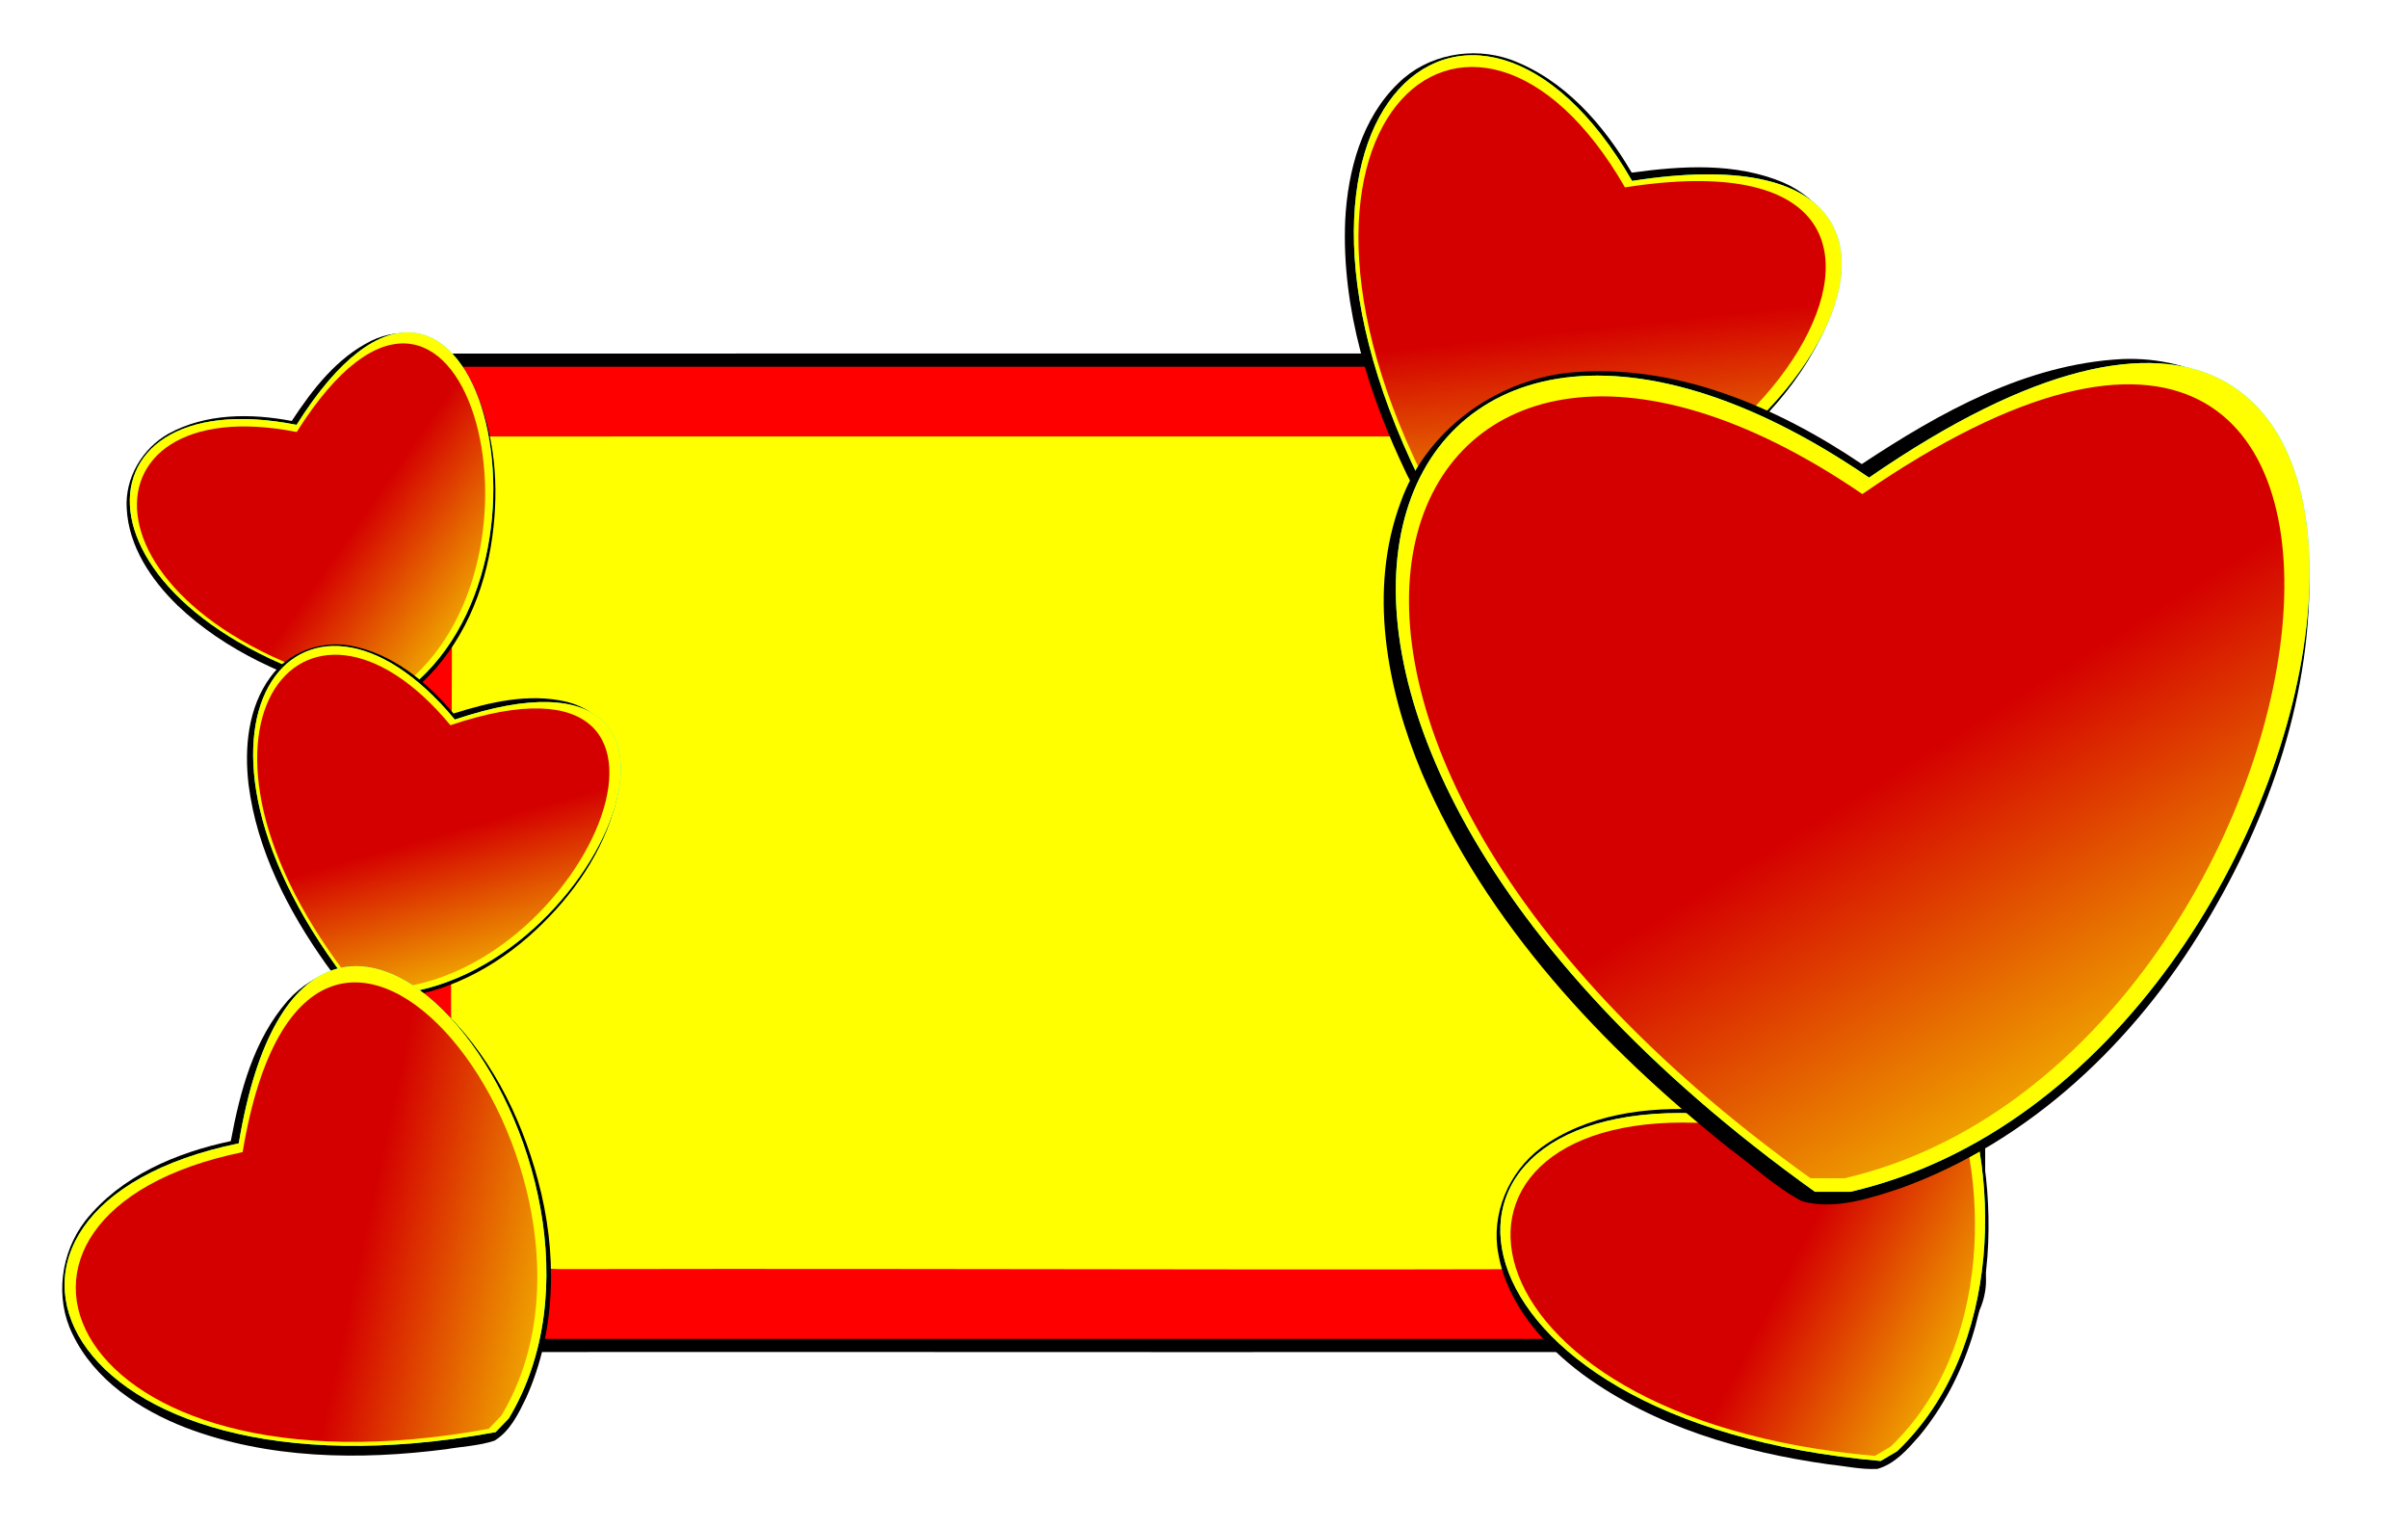 <?xml version="1.0" encoding="UTF-8" standalone="no"?>
<!-- Created with Inkscape (http://www.inkscape.org/) -->
<svg xmlns:dc="http://purl.org/dc/elements/1.1/" xmlns:cc="http://creativecommons.org/ns#" xmlns:rdf="http://www.w3.org/1999/02/22-rdf-syntax-ns#" xmlns:svg="http://www.w3.org/2000/svg" xmlns="http://www.w3.org/2000/svg" xmlns:xlink="http://www.w3.org/1999/xlink" version="1.1" width="903.062" height="572.372" id="svg6402">
  <defs id="defs6404">
    <linearGradient x1="100.144" y1="281.637" x2="74.791" y2="161.211" id="linearGradient4443" xlink:href="#linearGradient3124" gradientUnits="userSpaceOnUse" gradientTransform="translate(-39.297,-69.72)"/>
    <linearGradient id="linearGradient3124">
      <stop id="stop3126" style="stop-color:#2b0000;stop-opacity:1" offset="0"/>
      <stop id="stop3128" style="stop-color:#2b0000;stop-opacity:0" offset="1"/>
    </linearGradient>
    <linearGradient x1="191.414" y1="25.573" x2="135.638" y2="205.578" id="linearGradient4445" xlink:href="#linearGradient3137" gradientUnits="userSpaceOnUse" gradientTransform="translate(-38.029,-70.988)"/>
    <linearGradient id="linearGradient3137">
      <stop id="stop3139" style="stop-color:#f9f9f9;stop-opacity:1" offset="0"/>
      <stop id="stop3141" style="stop-color:#f9f9f9;stop-opacity:0" offset="1"/>
    </linearGradient>
    <linearGradient x1="100.144" y1="281.637" x2="74.791" y2="161.211" id="linearGradient4362" xlink:href="#linearGradient3124" gradientUnits="userSpaceOnUse" gradientTransform="translate(-39.297,-69.72)"/>
    <linearGradient x1="191.414" y1="25.573" x2="135.638" y2="205.578" id="linearGradient4364" xlink:href="#linearGradient3137" gradientUnits="userSpaceOnUse" gradientTransform="translate(-38.029,-70.988)"/>
    <radialGradient cx="-517.197" cy="1095.188" r="289.783" fx="-517.197" fy="1095.188" id="radialGradient5227" xlink:href="#linearGradient4936" gradientUnits="userSpaceOnUse" gradientTransform="matrix(1.706,0.018,-0.02,1.889,387.173,-967.041)"/>
    <linearGradient id="linearGradient4936">
      <stop id="stop4938" style="stop-color:#ff0000;stop-opacity:1" offset="0"/>
      <stop id="stop4940" style="stop-color:#ff0000;stop-opacity:0" offset="1"/>
    </linearGradient>
    <filter color-interpolation-filters="sRGB" id="filter5174">
      <feGaussianBlur id="feGaussianBlur5176" stdDeviation="4.509"/>
    </filter>
    <linearGradient x1="100.144" y1="281.637" x2="74.791" y2="161.211" id="linearGradient5229" xlink:href="#linearGradient3124" gradientUnits="userSpaceOnUse" gradientTransform="translate(-39.297,-69.72)"/>
    <linearGradient x1="191.414" y1="25.573" x2="135.638" y2="205.578" id="linearGradient5231" xlink:href="#linearGradient3137" gradientUnits="userSpaceOnUse" gradientTransform="translate(-38.029,-70.988)"/>
    <filter color-interpolation-filters="sRGB" id="filter5134">
      <feGaussianBlur id="feGaussianBlur5136" stdDeviation="4.509"/>
    </filter>
    <linearGradient x1="100.144" y1="281.637" x2="74.791" y2="161.211" id="linearGradient5233" xlink:href="#linearGradient3124" gradientUnits="userSpaceOnUse" gradientTransform="translate(-39.297,-69.72)"/>
    <linearGradient x1="191.414" y1="25.573" x2="135.638" y2="205.578" id="linearGradient5235" xlink:href="#linearGradient3137" gradientUnits="userSpaceOnUse" gradientTransform="translate(-38.029,-70.988)"/>
    <filter color-interpolation-filters="sRGB" id="filter5198">
      <feGaussianBlur id="feGaussianBlur5200" stdDeviation="5.875"/>
    </filter>
    <filter color-interpolation-filters="sRGB" id="filter4816">
      <feGaussianBlur id="feGaussianBlur4818" stdDeviation="5.019"/>
    </filter>
    <filter color-interpolation-filters="sRGB" id="filter4760">
      <feGaussianBlur id="feGaussianBlur4762" stdDeviation="6.574"/>
    </filter>
    <filter color-interpolation-filters="sRGB" id="filter4663">
      <feGaussianBlur id="feGaussianBlur4665" stdDeviation="11.692"/>
    </filter>
    <linearGradient x1="-512.127" y1="793.764" x2="-395.504" y2="981.374" id="linearGradient4896" xlink:href="#linearGradient4563" gradientUnits="userSpaceOnUse" gradientTransform="translate(-1.9118712e-7,4.0840397e-6)"/>
    <linearGradient id="linearGradient4563">
      <stop id="stop4565" style="stop-color:#d40000;stop-opacity:1" offset="0"/>
      <stop id="stop4567" style="stop-color:#d40000;stop-opacity:0" offset="1"/>
    </linearGradient>
    <linearGradient x1="-512.127" y1="793.764" x2="-395.504" y2="981.374" id="linearGradient4898" xlink:href="#linearGradient4563" gradientUnits="userSpaceOnUse" gradientTransform="translate(-1.9118703e-7,4.0840396e-6)"/>
    <linearGradient x1="-512.127" y1="793.764" x2="-395.504" y2="981.374" id="linearGradient4900" xlink:href="#linearGradient4563" gradientUnits="userSpaceOnUse" gradientTransform="translate(-1.9118711e-7,4.0840391e-6)"/>
    <linearGradient x1="-512.127" y1="793.764" x2="-395.504" y2="981.374" id="linearGradient4902" xlink:href="#linearGradient4563" gradientUnits="userSpaceOnUse" gradientTransform="translate(-1.9118693e-7,4.0840394e-6)"/>
    <linearGradient x1="-512.127" y1="793.764" x2="-395.504" y2="981.374" id="linearGradient4904" xlink:href="#linearGradient4563" gradientUnits="userSpaceOnUse" gradientTransform="translate(-1.9118642e-7,4.0840395e-6)"/>
    <linearGradient x1="-512.127" y1="793.764" x2="-395.504" y2="981.374" id="linearGradient4906" xlink:href="#linearGradient4563" gradientUnits="userSpaceOnUse" gradientTransform="translate(-1.9118678e-7,4.0840396e-6)"/>
  </defs>
  <g transform="translate(132.277,-253.204)" id="layer1">
    <g transform="matrix(0.978,0,0,0.978,724.317,222.456)" id="g4860">
      <g id="g4820">
        <path d="m -709.281,167 c -15.201,0.064 -27.498,15.685 -25.187,30.562 0.159,109.975 -0.372,219.986 0.28,329.938 1.89,14.922 17.792,24.815 32.219,22.281 188.31,-0.117 376.638,0.249 564.938,-0.219 14.598,-1.838 24.712,-17.159 22.406,-31.406 0,-19.26 0,-38.521 0,-57.781 -14.433,-0.922 -23.515,-13.544 -34.844,-20.844 -51.874,-41.167 -99.5,-91.514 -125.031,-153.469 -14.703,-35.271 -20.812,-78.206 -2.906,-113.781 6.36,-7.118 -2.236,-5.173 -7.406,-5.312 -141.49,0.008 -282.979,-0.023 -424.469,0.031 z" id="path4806" style="fill:#000000;fill-opacity:1;stroke:none;filter:url(#filter4816)"/>
        <path d="m -708.116,172.044 c -11.798,0 -21.281,9.483 -21.281,21.281 l 0,330.094 c 0,11.798 9.483,21.312 21.281,21.312 l 567.156,0 c 11.798,0 21.281,-9.514 21.281,-21.312 l 0,-58.688 c -4.824,-0.863 -9.384,-2.814 -13.219,-6.125 -55.654,-41.225 -107.515,-90.773 -138.625,-153.5 -17.601,-35.558 -28.558,-77.455 -17.562,-116.719 1.438,-5.72 3.55,-11.179 6.219,-16.344 l -425.25,0 z" id="rect3113" style="fill:#ff0000;fill-opacity:1;stroke:none"/>
        <path d="m -703.188,198.781 c 1.581,16.745 0.093,33.595 0.651,50.406 0.055,89.697 -1.38,179.414 1.005,269.094 13.383,-0.334 26.749,-0.944 40.125,-0.297 171.739,-0.401 343.567,0.938 515.25,-0.797 -0.704,-11.225 -0.691,-22.422 0.031,-33.625 -0.221,-4.874 -6.613,-5.241 -9.366,-8.605 -44.327,-32.678 -84.568,-71.739 -116.129,-116.958 -28.642,-42.141 -50.078,-92.042 -48.49,-143.999 0.215,-5.103 0.72,-10.189 1.391,-15.251 -128.156,0.009 -256.313,-0.024 -384.469,0.031 z" id="path4720" style="fill:#ffff00;fill-opacity:1;stroke:none;filter:url(#filter4760)"/>
        <g transform="matrix(0.487,0.234,-0.234,0.487,131.556,-105.04)" id="g4708">
          <path d="m -367.562,595.219 c -38.423,1.997 -72.784,21.262 -104.219,42.031 -34.274,-23.126 -75.233,-40.68 -117.438,-36.562 -29.617,3.295 -56.976,23.327 -67.094,51.688 -13.151,35.201 -5.686,74.763 8.469,108.562 25.86,60.254 72.055,109.449 122.782,149.998 9.743,7.144 18.719,15.736 29.406,21.346 13.139,3.525 26.897,-1.128 39.386,-5.228 52.031,-18.79 93.964,-58.861 121.989,-105.803 25.882,-42.963 43.155,-92.799 41.531,-143.531 -0.875,-26.842 -9.999,-55.754 -33.031,-71.469 -12.202,-8.168 -27.191,-11.62 -41.781,-11.031 z" transform="matrix(0.958,0,0,0.958,-22.372,33.582)" id="path4710" style="fill:#000000;fill-opacity:1;stroke:none;filter:url(#filter4663)"/>
          <path d="m -471.562,649.253 c 253.901,-175.071 196.717,226.459 -7.158,273.81 l -13.573,0 C -752.904,736.612 -660.216,520.146 -471.562,649.253 z" id="path4712" style="fill:#00ffff;fill-opacity:1;stroke:none"/>
          <path d="m -471.562,649.253 c 253.901,-175.071 196.717,226.459 -7.158,273.81 l -13.573,0 C -752.904,736.612 -660.216,520.146 -471.562,649.253 z" id="path4714" style="fill:#ffff00;fill-opacity:1;stroke:none"/>
          <path d="m -471.562,649.253 c 253.901,-175.071 196.717,226.459 -7.158,273.81 l -13.573,0 C -752.904,736.612 -660.216,520.146 -471.562,649.253 z" transform="matrix(0.958,0,0,0.958,-22.372,33.582)" id="path4716" style="fill:url(#linearGradient4896);fill-opacity:1;stroke:none;filter:url(#filter4663)"/>
        </g>
        <g transform="matrix(0.465,-0.275,0.275,0.465,-179.623,26.943)" id="g4696">
          <path d="m -367.562,595.219 c -38.423,1.997 -72.784,21.262 -104.219,42.031 -34.274,-23.126 -75.233,-40.68 -117.438,-36.562 -29.617,3.295 -56.976,23.327 -67.094,51.688 -13.151,35.201 -5.686,74.763 8.469,108.562 25.86,60.254 72.055,109.449 122.782,149.998 9.743,7.144 18.719,15.736 29.406,21.346 13.139,3.525 26.897,-1.128 39.386,-5.228 52.031,-18.79 93.964,-58.861 121.989,-105.803 25.882,-42.963 43.155,-92.799 41.531,-143.531 -0.875,-26.842 -9.999,-55.754 -33.031,-71.469 -12.202,-8.168 -27.191,-11.62 -41.781,-11.031 z" transform="matrix(0.958,0,0,0.958,-22.372,33.582)" id="path4698" style="fill:#000000;fill-opacity:1;stroke:none;filter:url(#filter4663)"/>
          <path d="m -471.562,649.253 c 253.901,-175.071 196.717,226.459 -7.158,273.81 l -13.573,0 C -752.904,736.612 -660.216,520.146 -471.562,649.253 z" id="path4700" style="fill:#00ffff;fill-opacity:1;stroke:none"/>
          <path d="m -471.562,649.253 c 253.901,-175.071 196.717,226.459 -7.158,273.81 l -13.573,0 C -752.904,736.612 -660.216,520.146 -471.562,649.253 z" id="path4702" style="fill:#ffff00;fill-opacity:1;stroke:none"/>
          <path d="m -471.562,649.253 c 253.901,-175.071 196.717,226.459 -7.158,273.81 l -13.573,0 C -752.904,736.612 -660.216,520.146 -471.562,649.253 z" transform="matrix(0.958,0,0,0.958,-22.372,33.582)" id="path4704" style="fill:url(#linearGradient4898);fill-opacity:1;stroke:none;filter:url(#filter4663)"/>
        </g>
        <g transform="matrix(0.371,-0.159,0.159,0.371,-690.42,-121.536)" id="g4794">
          <path d="m -367.562,595.219 c -38.423,1.997 -72.784,21.262 -104.219,42.031 -34.274,-23.126 -75.233,-40.68 -117.438,-36.562 -29.617,3.295 -56.976,23.327 -67.094,51.688 -13.151,35.201 -5.686,74.763 8.469,108.562 25.86,60.254 72.055,109.449 122.782,149.998 9.743,7.144 18.719,15.736 29.406,21.346 13.139,3.525 26.897,-1.128 39.386,-5.228 52.031,-18.79 93.964,-58.861 121.989,-105.803 25.882,-42.963 43.155,-92.799 41.531,-143.531 -0.875,-26.842 -9.999,-55.754 -33.031,-71.469 -12.202,-8.168 -27.191,-11.62 -41.781,-11.031 z" transform="matrix(0.958,0,0,0.958,-22.372,33.582)" id="path4796" style="fill:#000000;fill-opacity:1;stroke:none;filter:url(#filter4663)"/>
          <path d="m -471.562,649.253 c 253.901,-175.071 196.717,226.459 -7.158,273.81 l -13.573,0 C -752.904,736.612 -660.216,520.146 -471.562,649.253 z" id="path4798" style="fill:#00ffff;fill-opacity:1;stroke:none"/>
          <path d="m -471.562,649.253 c 253.901,-175.071 196.717,226.459 -7.158,273.81 l -13.573,0 C -752.904,736.612 -660.216,520.146 -471.562,649.253 z" id="path4800" style="fill:#ffff00;fill-opacity:1;stroke:none"/>
          <path d="m -471.562,649.253 c 253.901,-175.071 196.717,226.459 -7.158,273.81 l -13.573,0 C -752.904,736.612 -660.216,520.146 -471.562,649.253 z" transform="matrix(0.958,0,0,0.958,-22.372,33.582)" id="path4802" style="fill:url(#linearGradient4900);fill-opacity:1;stroke:none;filter:url(#filter4663)"/>
        </g>
        <g transform="matrix(0.388,0.111,-0.111,0.388,-446.415,107.742)" id="g4782">
          <path d="m -367.562,595.219 c -38.423,1.997 -72.784,21.262 -104.219,42.031 -34.274,-23.126 -75.233,-40.68 -117.438,-36.562 -29.617,3.295 -56.976,23.327 -67.094,51.688 -13.151,35.201 -5.686,74.763 8.469,108.562 25.86,60.254 72.055,109.449 122.782,149.998 9.743,7.144 18.719,15.736 29.406,21.346 13.139,3.525 26.897,-1.128 39.386,-5.228 52.031,-18.79 93.964,-58.861 121.989,-105.803 25.882,-42.963 43.155,-92.799 41.531,-143.531 -0.875,-26.842 -9.999,-55.754 -33.031,-71.469 -12.202,-8.168 -27.191,-11.62 -41.781,-11.031 z" transform="matrix(0.958,0,0,0.958,-22.372,33.582)" id="path4784" style="fill:#000000;fill-opacity:1;stroke:none;filter:url(#filter4663)"/>
          <path d="m -471.562,649.253 c 253.901,-175.071 196.717,226.459 -7.158,273.81 l -13.573,0 C -752.904,736.612 -660.216,520.146 -471.562,649.253 z" id="path4786" style="fill:#00ffff;fill-opacity:1;stroke:none"/>
          <path d="m -471.562,649.253 c 253.901,-175.071 196.717,226.459 -7.158,273.81 l -13.573,0 C -752.904,736.612 -660.216,520.146 -471.562,649.253 z" id="path4788" style="fill:#ffff00;fill-opacity:1;stroke:none"/>
          <path d="m -471.562,649.253 c 253.901,-175.071 196.717,226.459 -7.158,273.81 l -13.573,0 C -752.904,736.612 -660.216,520.146 -471.562,649.253 z" transform="matrix(0.958,0,0,0.958,-22.372,33.582)" id="path4790" style="fill:url(#linearGradient4902);fill-opacity:1;stroke:none;filter:url(#filter4663)"/>
        </g>
        <g transform="matrix(0.375,-0.388,0.388,0.375,-859.384,43.342)" id="g4770">
          <path d="m -367.562,595.219 c -38.423,1.997 -72.784,21.262 -104.219,42.031 -34.274,-23.126 -75.233,-40.68 -117.438,-36.562 -29.617,3.295 -56.976,23.327 -67.094,51.688 -13.151,35.201 -5.686,74.763 8.469,108.562 25.86,60.254 72.055,109.449 122.782,149.998 9.743,7.144 18.719,15.736 29.406,21.346 13.139,3.525 26.897,-1.128 39.386,-5.228 52.031,-18.79 93.964,-58.861 121.989,-105.803 25.882,-42.963 43.155,-92.799 41.531,-143.531 -0.875,-26.842 -9.999,-55.754 -33.031,-71.469 -12.202,-8.168 -27.191,-11.62 -41.781,-11.031 z" transform="matrix(0.958,0,0,0.958,-22.372,33.582)" id="path4772" style="fill:#000000;fill-opacity:1;stroke:none;filter:url(#filter4663)"/>
          <path d="m -471.562,649.253 c 253.901,-175.071 196.717,226.459 -7.158,273.81 l -13.573,0 C -752.904,736.612 -660.216,520.146 -471.562,649.253 z" id="path4774" style="fill:#00ffff;fill-opacity:1;stroke:none"/>
          <path d="m -471.562,649.253 c 253.901,-175.071 196.717,226.459 -7.158,273.81 l -13.573,0 C -752.904,736.612 -660.216,520.146 -471.562,649.253 z" id="path4776" style="fill:#ffff00;fill-opacity:1;stroke:none"/>
          <path d="m -471.562,649.253 c 253.901,-175.071 196.717,226.459 -7.158,273.81 l -13.573,0 C -752.904,736.612 -660.216,520.146 -471.562,649.253 z" transform="matrix(0.958,0,0,0.958,-22.372,33.582)" id="path4778" style="fill:url(#linearGradient4904);fill-opacity:1;stroke:none;filter:url(#filter4663)"/>
        </g>
      </g>
      <g transform="translate(312.402,-434.711)" id="g4677">
        <path d="m -367.562,595.219 c -38.423,1.997 -72.784,21.262 -104.219,42.031 -34.274,-23.126 -75.233,-40.68 -117.438,-36.562 -29.617,3.295 -56.976,23.327 -67.094,51.688 -13.151,35.201 -5.686,74.763 8.469,108.562 25.86,60.254 72.055,109.449 122.782,149.998 9.743,7.144 18.719,15.736 29.406,21.346 13.139,3.525 26.897,-1.128 39.386,-5.228 52.031,-18.79 93.964,-58.861 121.989,-105.803 25.882,-42.963 43.155,-92.799 41.531,-143.531 -0.875,-26.842 -9.999,-55.754 -33.031,-71.469 -12.202,-8.168 -27.191,-11.62 -41.781,-11.031 z" transform="matrix(0.958,0,0,0.958,-22.372,33.582)" id="path4667" style="fill:#000000;fill-opacity:1;stroke:none;filter:url(#filter4663)"/>
        <path d="m -471.562,649.253 c 253.901,-175.071 196.717,226.459 -7.158,273.81 l -13.573,0 C -752.904,736.612 -660.216,520.146 -471.562,649.253 z" id="rect4536" style="fill:#00ffff;fill-opacity:1;stroke:none"/>
        <path d="m -471.562,649.253 c 253.901,-175.071 196.717,226.459 -7.158,273.81 l -13.573,0 C -752.904,736.612 -660.216,520.146 -471.562,649.253 z" id="path4539" style="fill:#ffff00;fill-opacity:1;stroke:none"/>
        <path d="m -471.562,649.253 c 253.901,-175.071 196.717,226.459 -7.158,273.81 l -13.573,0 C -752.904,736.612 -660.216,520.146 -471.562,649.253 z" transform="matrix(0.958,0,0,0.958,-22.372,33.582)" id="path4561" style="fill:url(#linearGradient4906);fill-opacity:1;stroke:none;filter:url(#filter4663)"/>
      </g>
    </g>
  </g>
</svg>
